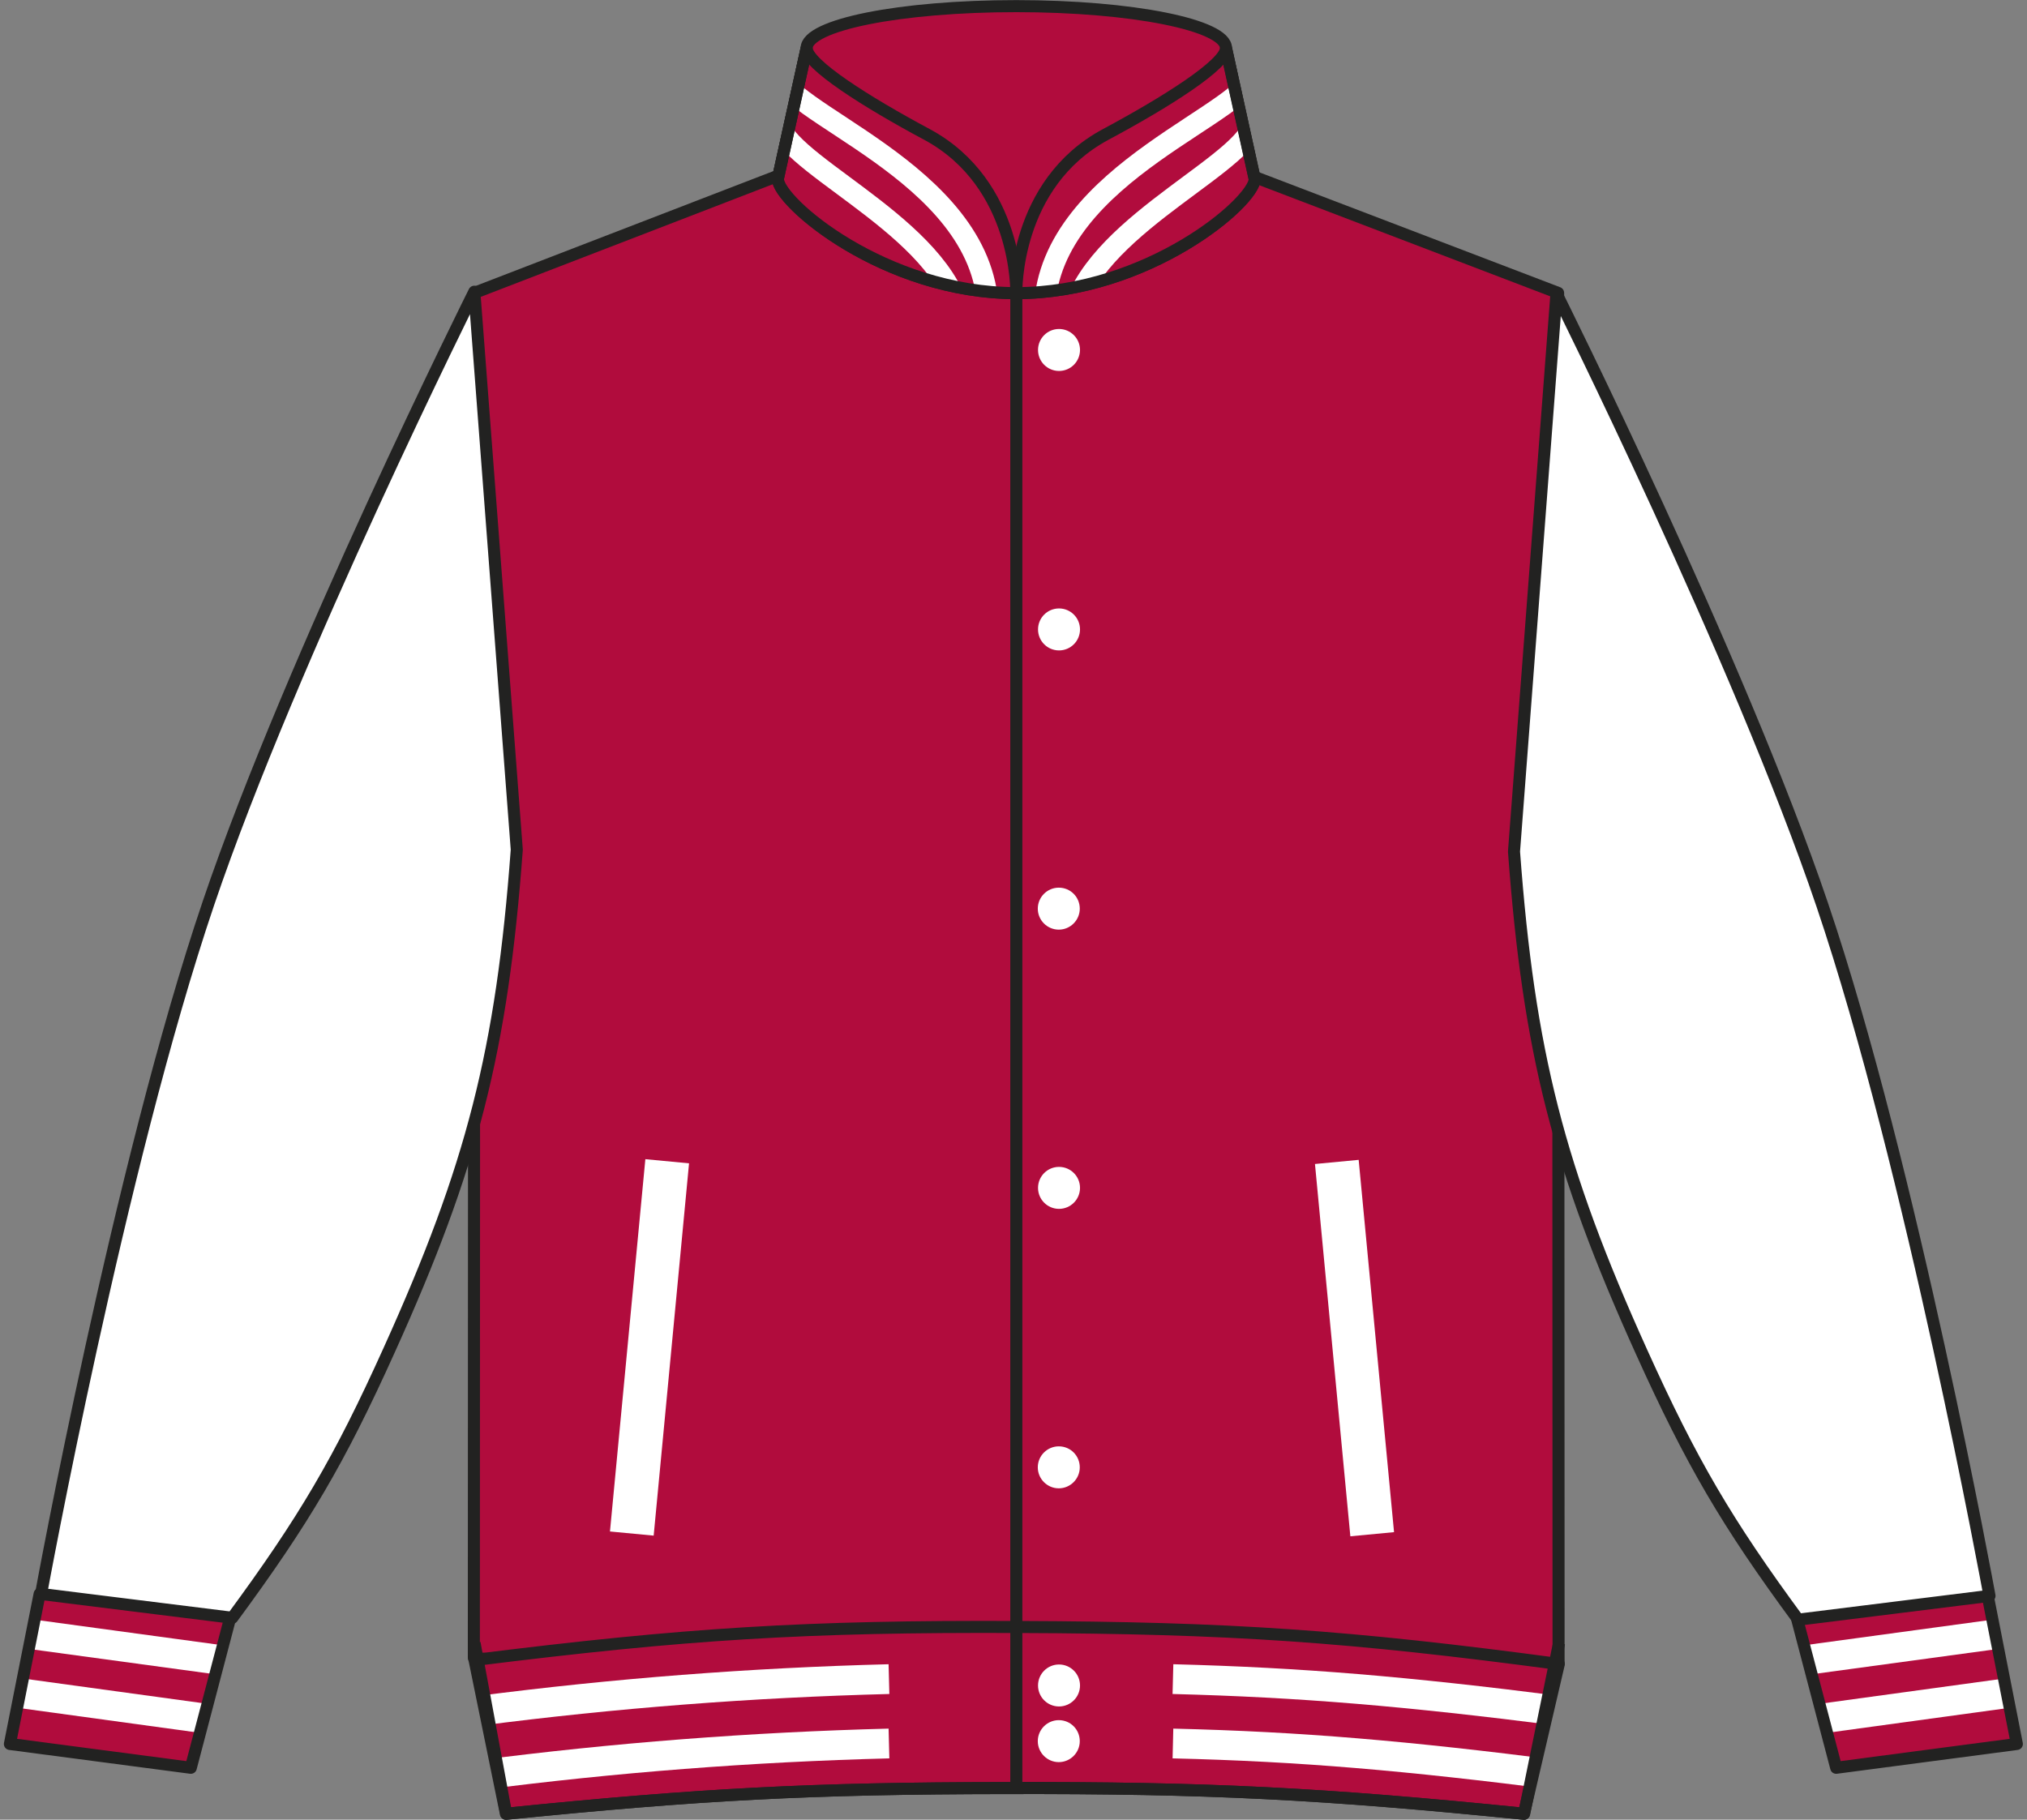 <?xml version="1.0" encoding="utf-8"?>
<!-- Generator: Adobe Illustrator 23.1.1, SVG Export Plug-In . SVG Version: 6.00 Build 0)  -->
<svg version="1.1" id="Layer_1" xmlns="http://www.w3.org/2000/svg" xmlns:xlink="http://www.w3.org/1999/xlink" x="0px" y="0px"
	 viewBox="0 0 859.4 771.6" style="enable-background:new 0 0 859.4 771.6;" xml:space="preserve">
<rect x="0" y="0" width="859.4" height="771.6" fill="#808080" stroke="none"/>
<style type="text/css">
	.st0{fill:#B10C3D;}
	.st1{clip-path:url(#SVGID_2_);}
	.st2{fill:none;stroke:#FFFFFF;stroke-width:12.62;stroke-linejoin:round;}
	.st3{fill:none;stroke:#222221;stroke-width:5.11;stroke-linejoin:round;}
	.st4{fill:#B10C3D;stroke:#222221;stroke-width:5.11;stroke-linejoin:round;}
	.st5{fill:#FFFFFF;stroke:#222221;stroke-width:5.11;stroke-linejoin:round;}
	.st6{clip-path:url(#SVGID_4_);}
	.st7{clip-path:url(#SVGID_6_);}
	.st8{fill:none;stroke:#222221;stroke-width:5.12;stroke-linejoin:round;}
	.st9{clip-path:url(#SVGID_8_);}
	.st10{fill:none;stroke:#FFFFFF;stroke-width:9.02;stroke-linejoin:round;}
	.st11{clip-path:url(#SVGID_10_);}
	.st12{fill:#FFFFFF;}
</style>
<title>JH043 FR_WH LINE</title>
<path class="st0" d="M778.5,749.6l-21.8-83c17.9-5,29.1-5.8,47.5-3.2c15.6,2.2,24.5,5.1,38.4,12.5l12.5,63.6L778.5,749.6z"/>
<g>
	<defs>
		<path id="SVGID_1_" d="M778.5,749.6l-21.8-83c17.9-5,29.1-5.8,47.5-3.2c15.6,2.2,24.5,5.1,38.4,12.5l12.5,63.6L778.5,749.6z"/>
	</defs>
	<clipPath id="SVGID_2_">
		<use xlink:href="#SVGID_1_"  style="overflow:visible;"/>
	</clipPath>
	<g class="st1">
		<line class="st2" x1="858.6" y1="716.9" x2="759.4" y2="730.5"/>
		<line class="st2" x1="851.8" y1="692.2" x2="752.6" y2="705.7"/>
	</g>
</g>
<path class="st3" d="M778.5,749.6l-21.8-83c17.9-5,29.1-5.8,47.5-3.2c15.6,2.2,24.5,5.1,38.4,12.5l12.5,63.6L778.5,749.6z"/>
<path class="st4" d="M201.1,124.2l148.3-57.2c0,0,47,16,78.2,16.3c33.1,0.4,83.3-16.3,83.3-16.3l149.7,57.2l0.2,581.1
	c-89.4,7.8-140.2,9.8-230,9.4s-140.5-3-229.9-11.7L201.1,124.2L201.1,124.2z"/>
<path class="st5" d="M762.4,686.8c-30.4-41.3-45.3-66.8-66.4-113.5c-35.2-77.8-47.8-127-54.1-212.2l18-236.6
	c0,0,77.3,154.8,112.7,259.2c37.7,111.3,70.9,293,70.9,293L762.4,686.8z"/>
<path class="st0" d="M80.9,749.6l21.8-83c-17.9-5-29.1-5.8-47.5-3.2c-15.6,2.2-24.5,5.1-38.4,12.5L4.2,739.5L80.9,749.6z"/>
<g>
	<defs>
		<path id="SVGID_3_" d="M80.9,749.6l21.8-83c-17.9-5-29.1-5.8-47.5-3.2c-15.6,2.2-24.5,5.1-38.4,12.5L4.2,739.5L80.9,749.6z"/>
	</defs>
	<clipPath id="SVGID_4_">
		<use xlink:href="#SVGID_3_"  style="overflow:visible;"/>
	</clipPath>
	<g class="st6">
		<line class="st2" x1="0.9" y1="716.9" x2="100" y2="730.5"/>
		<line class="st2" x1="7.6" y1="692.2" x2="106.8" y2="705.7"/>
	</g>
</g>
<path class="st3" d="M80.9,749.6l21.8-83c-17.9-5-29.1-5.8-47.5-3.2c-15.6,2.2-24.5,5.1-38.4,12.5L4.2,739.5L80.9,749.6z"/>
<path class="st5" d="M98.5,686c30.4-41.3,45.4-66.7,66.5-113.5c35.2-77.8,47.8-127,54.1-212.2l-18-236.6c0,0-77.3,154.8-112.7,259.2
	c-37.8,111.4-71,293-71,293L98.5,686L98.5,686z"/>
<path class="st0" d="M214.5,769.1c82.3-8.3,129-10.8,211.7-10.9c85.9-0.2,134.5,2.3,219.9,10.9l14.8-63.5
	c-88.8-11.9-139.6-15.4-229.2-15.7c-90-0.4-141.1,2.8-230.5,14L214.5,769.1L214.5,769.1z"/>
<g>
	<defs>
		<path id="SVGID_5_" d="M214.5,769.1c82.3-8.3,129-10.8,211.7-10.9c85.9-0.2,134.5,2.3,219.9,10.9l14.8-63.5
			c-88.8-11.9-139.6-15.4-229.2-15.7c-90-0.4-141.1,2.8-230.5,14L214.5,769.1L214.5,769.1z"/>
	</defs>
	<clipPath id="SVGID_6_">
		<use xlink:href="#SVGID_5_"  style="overflow:visible;"/>
	</clipPath>
	<g class="st7">
		<path class="st2" d="M376.9,712c-58.3,1.5-116.5,6-174.3,13.5"/>
		<path class="st2" d="M376.9,739.3c-58.3,1.5-116.5,6-174.3,13.5"/>
		<path class="st2" d="M497.3,712c54.3,1.4,99.1,5.2,164.1,13.5"/>
		<path class="st2" d="M497.3,739.3c54.3,1.3,99.1,5.2,164.1,13.5"/>
	</g>
</g>
<path class="st3" d="M214.5,769.1c82.3-8.3,129-10.8,211.7-10.9c85.9-0.2,134.5,2.3,219.9,10.9l14.8-63.5
	c-88.8-11.9-139.6-15.4-229.2-15.7c-90-0.4-141.1,2.8-230.5,14L214.5,769.1L214.5,769.1z"/>
<line class="st8" x1="430.9" y1="124.3" x2="430.9" y2="758.2"/>
<path class="st3" d="M201.2,696.7l13.4,72.4l0,0c82.3-8.3,129-10.8,211.7-10.9c85.9-0.2,134.5,2.3,219.9,10.9l14.8-72.4"/>
<path class="st4" d="M531.9,75.8c0,9.9-45.3,48.5-101.1,48.5S329.8,85.7,329.8,75.8L342,20.4c0-9.9,39.8-17.8,88.9-17.8
	s88.9,8,88.9,17.8L531.9,75.8z"/>
<path class="st0" d="M430.9,124.3c-55.8,0-101.1-38.7-101.1-48.5L342,20.4c0,6.9,25.6,23,51,36.6C432,78,430.9,124.3,430.9,124.3z"
	/>
<g>
	<defs>
		<path id="SVGID_7_" d="M430.9,124.3c-55.8,0-101.1-38.7-101.1-48.5L342,20.4c0,6.9,25.6,23,51,36.6
			C432,78,430.9,124.3,430.9,124.3z"/>
	</defs>
	<clipPath id="SVGID_8_">
		<use xlink:href="#SVGID_7_"  style="overflow:visible;"/>
	</clipPath>
	<g class="st9">
		<path class="st10" d="M329.8,29.3c-1,18,86.8,43.1,89.1,101.7"/>
		<path class="st10" d="M329.8,49.8c-1,18,65.5,43.7,76.7,81.7"/>
	</g>
</g>
<path class="st3" d="M430.9,124.3c-55.8,0-101.1-38.7-101.1-48.5L342,20.4c0,6.9,25.6,23,51,36.6C432,78,430.9,124.3,430.9,124.3z"
	/>
<path class="st0" d="M430.9,124.3c55.8,0,101.1-38.7,101.1-48.5l-12.2-55.4c0,6.9-25.6,23-51,36.6C429.7,78,430.9,124.3,430.9,124.3
	z"/>
<g>
	<defs>
		<path id="SVGID_9_" d="M430.9,124.3c55.8,0,101.1-38.7,101.1-48.5l-12.2-55.4c0,6.9-25.6,23-51,36.6
			C429.7,78,430.9,124.3,430.9,124.3z"/>
	</defs>
	<clipPath id="SVGID_10_">
		<use xlink:href="#SVGID_9_"  style="overflow:visible;"/>
	</clipPath>
	<g class="st11">
		<path class="st10" d="M531.9,29.3c1,18-86.8,43.1-89.1,101.7"/>
		<path class="st10" d="M531.9,49.8c1,18-65.5,43.7-76.7,81.7"/>
	</g>
</g>
<path class="st3" d="M430.9,124.3c55.8,0,101.1-38.7,101.1-48.5l-12.2-55.4c0,6.9-25.6,23-51,36.6C429.7,78,430.9,124.3,430.9,124.3
	z"/>
<line class="st3" x1="329.8" y1="75.8" x2="342" y2="20.4"/>
<line class="st3" x1="531.9" y1="75.8" x2="519.7" y2="20.4"/>
<circle class="st12" cx="449" cy="148.4" r="8.9"/>
<circle class="st12" cx="449" cy="266.9" r="8.9"/>
<path class="st12" d="M457.8,385.3c0,4.9-4,8.9-8.9,8.9c-4.9,0-8.9-4-8.9-8.9s4-8.9,8.9-8.9c0,0,0,0,0,0
	C453.9,376.4,457.8,380.4,457.8,385.3z"/>
<path class="st12" d="M457.8,622.2c0,4.9-4,8.9-8.9,8.9c-4.9,0-8.9-4-8.9-8.9s4-8.9,8.9-8.9c0,0,0,0,0,0
	C453.9,613.3,457.8,617.3,457.8,622.2z"/>
<circle class="st12" cx="449" cy="503.7" r="8.9"/>
<circle class="st12" cx="449" cy="714.7" r="8.9"/>
<path class="st12" d="M457.8,738.3c0,4.9-4,8.9-8.9,8.9c-4.9,0-8.9-4-8.9-8.9s4-8.9,8.9-8.9c0,0,0,0,0,0
	C453.9,729.4,457.8,733.4,457.8,738.3z"/>
<rect x="195.8" y="562.2" transform="matrix(9.462958e-02 -0.996 0.996 9.462958e-02 -319.865 791.214)" class="st12" width="158.5" height="18.6"/>
<rect x="564.7" y="492.1" transform="matrix(0.996 -9.462957e-02 9.462957e-02 0.996 -51.492 56.881)" class="st12" width="18.6" height="158.5"/>
</svg>

